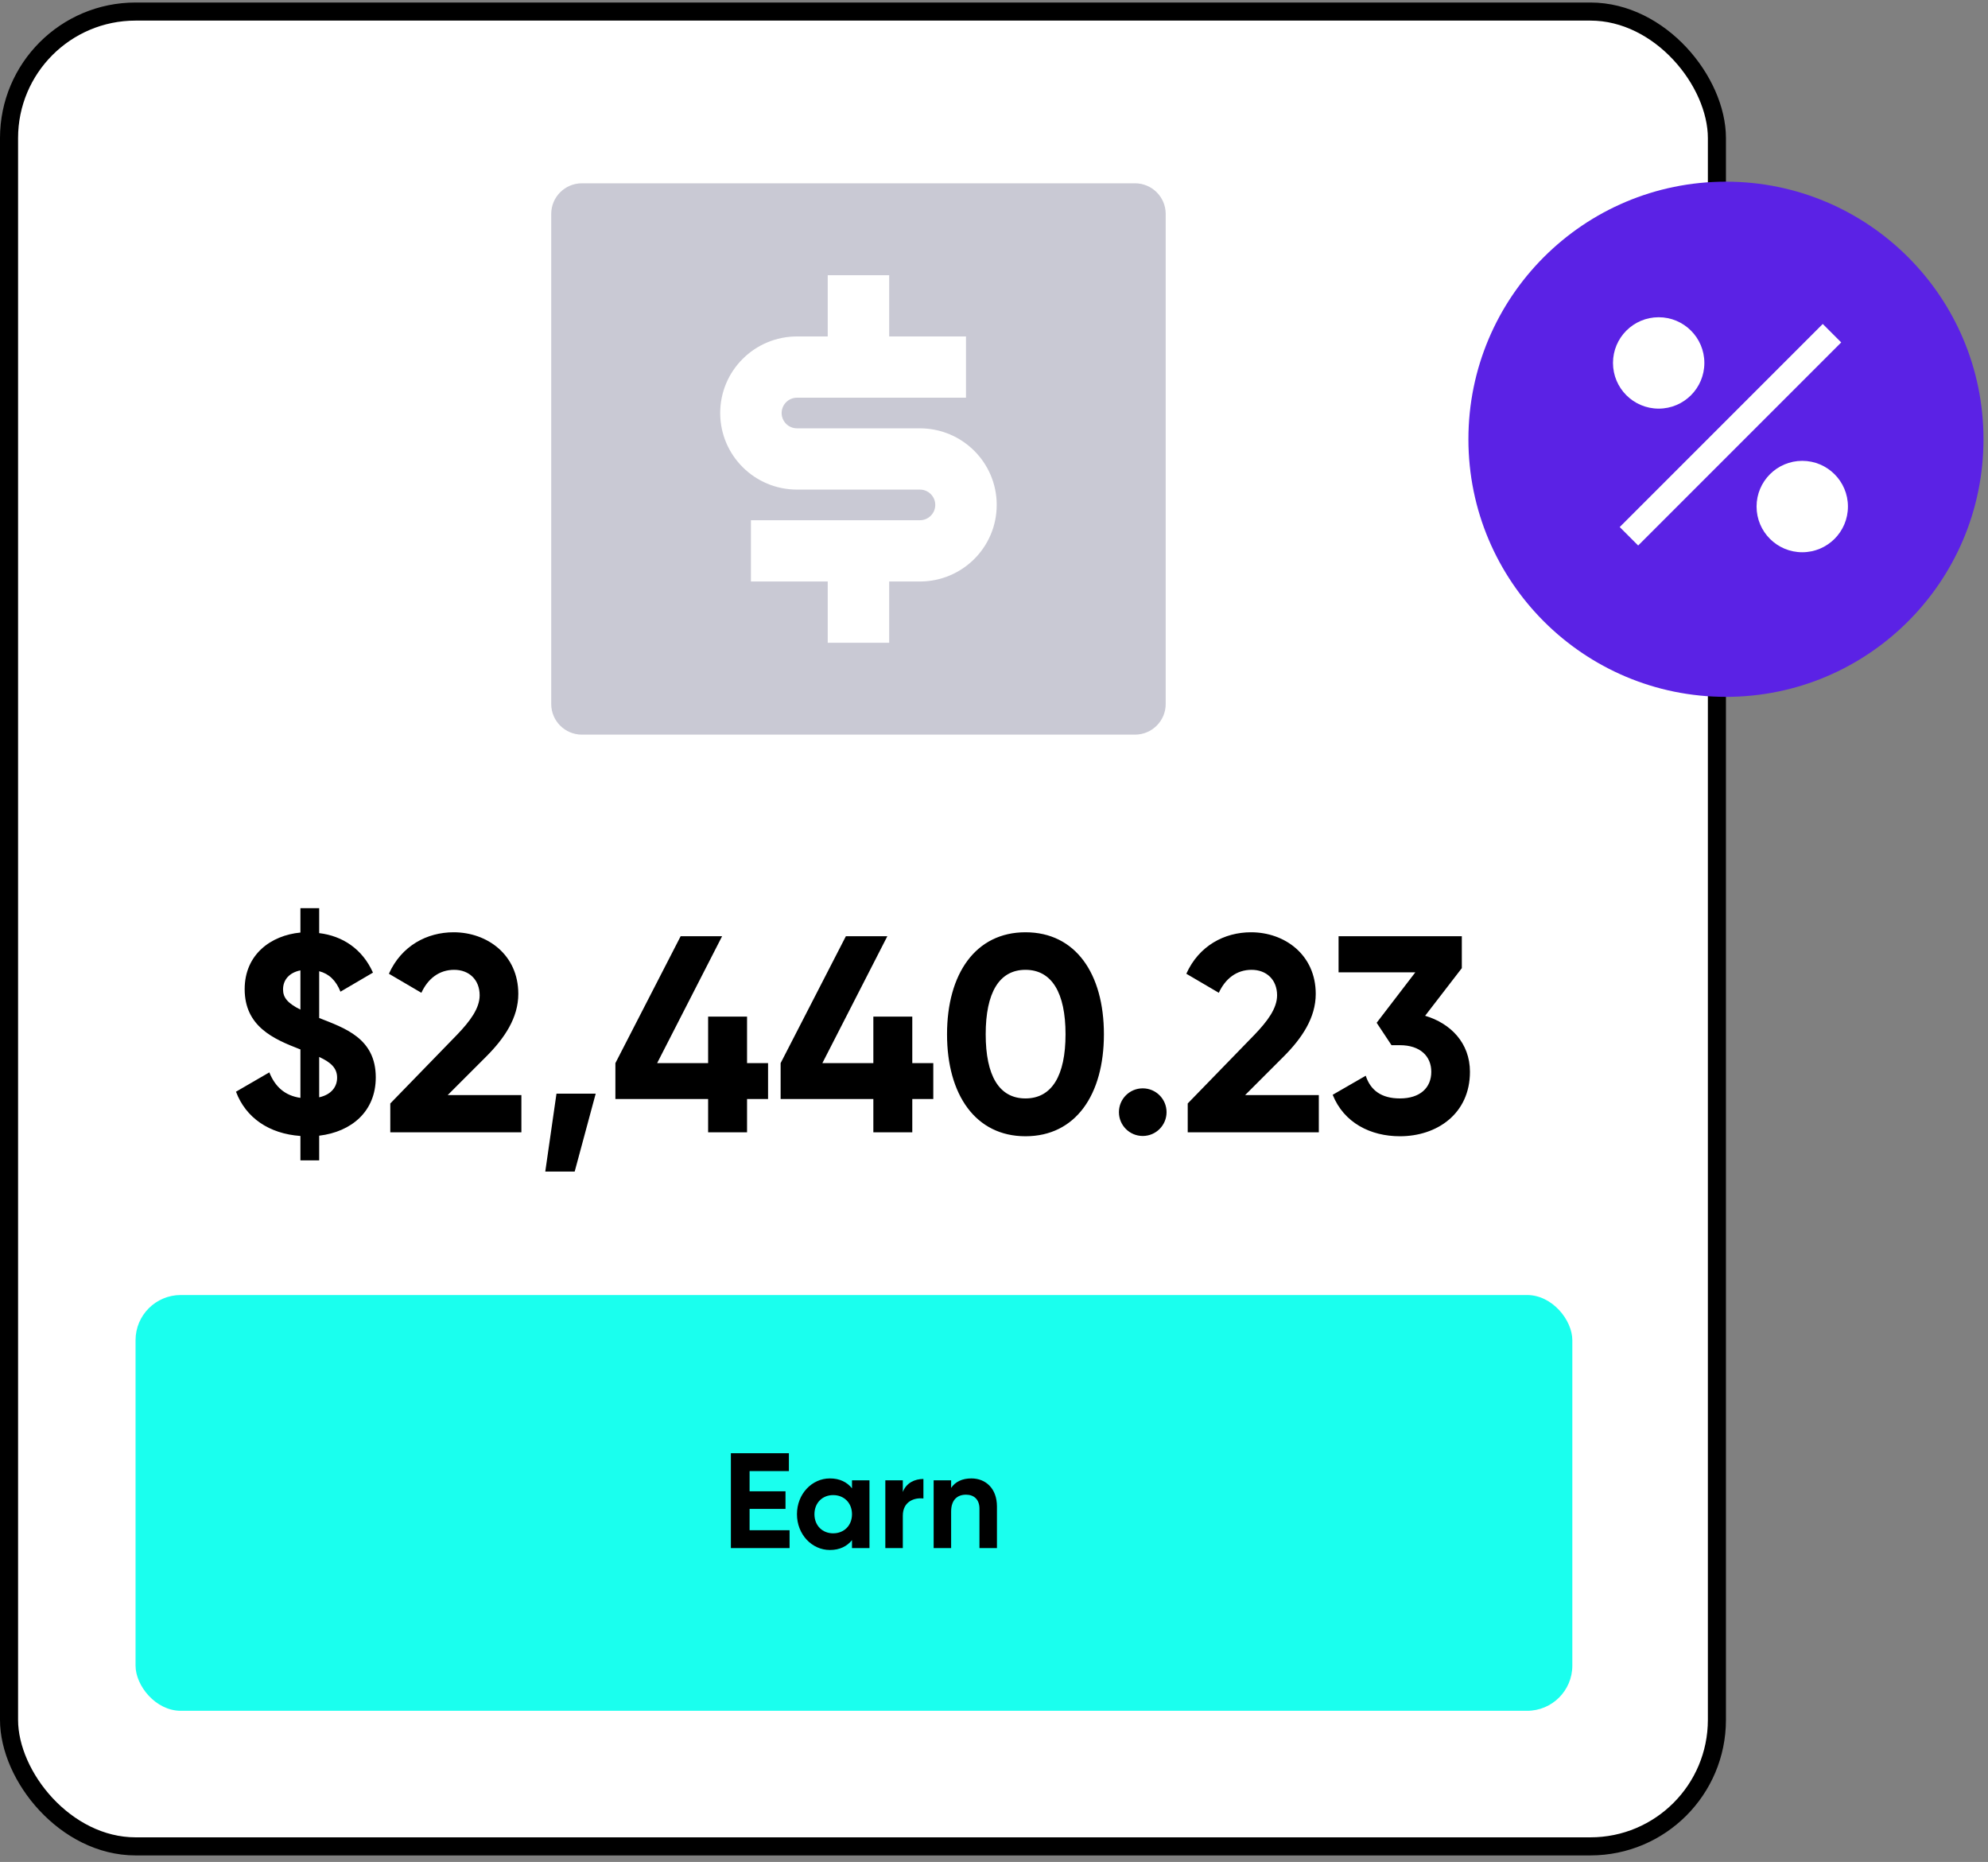 <svg width="220" height="206" viewBox="0 0 220 206" fill="none" xmlns="http://www.w3.org/2000/svg">
<rect x="0" y="0" width="220" height="206" fill="#808080" stroke="none"/>
<rect x="1" y="1.279" width="189" height="203" rx="14" fill="white" stroke="black" stroke-width="2"/>
<rect x="15" y="143.279" width="159" height="46" rx="5" fill="#1AFFEE"/>
<path d="M82.952 169.299H87.377V171.279H80.882V160.779H87.302V162.759H82.952V164.994H86.927V166.944H82.952V169.299ZM94.285 163.779H96.22V171.279H94.285V170.394C93.745 171.069 92.935 171.489 91.84 171.489C89.845 171.489 88.195 169.764 88.195 167.529C88.195 165.294 89.845 163.569 91.84 163.569C92.935 163.569 93.745 163.989 94.285 164.664V163.779ZM92.2 169.644C93.4 169.644 94.285 168.789 94.285 167.529C94.285 166.269 93.4 165.414 92.2 165.414C91.015 165.414 90.13 166.269 90.13 167.529C90.13 168.789 91.015 169.644 92.2 169.644ZM99.909 165.069C100.299 164.049 101.244 163.629 102.189 163.629V165.789C101.184 165.669 99.909 166.119 99.909 167.694V171.279H97.974V163.779H99.909V165.069ZM107.491 163.569C109.081 163.569 110.326 164.679 110.326 166.674V171.279H108.391V166.914C108.391 165.894 107.776 165.369 106.906 165.369C105.961 165.369 105.256 165.924 105.256 167.229V171.279H103.321V163.779H105.256V164.619C105.706 163.944 106.486 163.569 107.491 163.569Z" fill="black"/>
<path d="M41.584 119.203C41.584 122.954 38.918 125.217 35.322 125.651V128.379H33.245V125.682C29.773 125.434 27.2 123.667 26.115 120.784L29.804 118.645C30.455 120.257 31.54 121.218 33.245 121.466V116.103C33.214 116.103 33.183 116.072 33.152 116.072C30.269 114.956 27.076 113.561 27.076 109.438C27.076 105.594 29.99 103.486 33.245 103.176V100.479H35.322V103.238C37.895 103.548 40.096 104.974 41.274 107.609L37.678 109.717C37.182 108.477 36.407 107.733 35.322 107.454V112.631C38.143 113.747 41.584 114.863 41.584 119.203ZM31.323 109.469C31.323 110.368 31.819 110.988 33.245 111.701V107.361C32.005 107.609 31.323 108.415 31.323 109.469ZM35.322 121.404C36.717 121.094 37.306 120.195 37.306 119.234C37.306 118.149 36.593 117.529 35.322 116.94V121.404ZM43.191 125.279V122.086L50.6 114.46C51.995 113.003 53.08 111.577 53.08 110.12C53.08 108.384 51.902 107.299 50.259 107.299C48.585 107.299 47.345 108.291 46.632 109.841L43.036 107.733C44.431 104.633 47.252 103.145 50.197 103.145C53.917 103.145 57.358 105.625 57.358 109.965C57.358 112.6 55.839 114.863 53.793 116.909L49.546 121.156H57.699V125.279H43.191ZM65.922 121.001L63.597 129.619H60.342L61.582 121.001H65.922ZM84.997 117.622V121.59H82.672V125.279H78.363V121.59H68.102V117.622L75.325 103.579H79.913L72.721 117.622H78.363V112.476H82.672V117.622H84.997ZM103.282 117.622V121.59H100.957V125.279H96.648V121.59H86.387V117.622L93.61 103.579H98.198L91.006 117.622H96.648V112.476H100.957V117.622H103.282ZM113.483 125.713C107.965 125.713 104.803 121.125 104.803 114.429C104.803 107.733 107.965 103.145 113.483 103.145C119.032 103.145 122.163 107.733 122.163 114.429C122.163 121.125 119.032 125.713 113.483 125.713ZM113.483 121.528C116.397 121.528 117.916 119.017 117.916 114.429C117.916 109.841 116.397 107.299 113.483 107.299C110.569 107.299 109.081 109.841 109.081 114.429C109.081 119.017 110.569 121.528 113.483 121.528ZM126.46 125.682C125.003 125.682 123.825 124.504 123.825 123.047C123.825 121.59 125.003 120.412 126.46 120.412C127.917 120.412 129.095 121.59 129.095 123.047C129.095 124.504 127.917 125.682 126.46 125.682ZM131.438 125.279V122.086L138.847 114.46C140.242 113.003 141.327 111.577 141.327 110.12C141.327 108.384 140.149 107.299 138.506 107.299C136.832 107.299 135.592 108.291 134.879 109.841L131.283 107.733C132.678 104.633 135.499 103.145 138.444 103.145C142.164 103.145 145.605 105.625 145.605 109.965C145.605 112.6 144.086 114.863 142.04 116.909L137.793 121.156H145.946V125.279H131.438ZM157.71 112.383C160.531 113.22 162.67 115.39 162.67 118.583C162.67 123.233 159.012 125.713 154.92 125.713C151.665 125.713 148.72 124.225 147.48 121.125L151.138 119.017C151.665 120.629 152.874 121.528 154.92 121.528C157.152 121.528 158.392 120.35 158.392 118.583C158.392 116.847 157.152 115.638 154.92 115.638H153.99L152.347 113.158L156.625 107.578H148.131V103.579H161.771V107.113L157.71 112.383Z" fill="black"/>
<circle cx="191" cy="48.599" r="28.5" fill="#5B22E5"/>
<path d="M199.444 61.099C196.652 61.099 194.389 58.835 194.389 56.043C194.389 53.251 196.652 50.987 199.444 50.987C202.237 50.987 204.5 53.251 204.5 56.043C204.5 58.835 202.237 61.099 199.444 61.099ZM183.556 45.21C180.763 45.21 178.5 42.946 178.5 40.154C178.5 37.362 180.763 35.099 183.556 35.099C186.348 35.099 188.611 37.362 188.611 40.154C188.611 42.946 186.348 45.21 183.556 45.21ZM201.714 35.842L203.757 37.885L181.286 60.355L179.243 58.312L201.714 35.842Z" fill="white"/>
<path d="M64.4 20.279H125.6C127.478 20.279 129 21.797 129 23.668V77.89C129 79.762 127.478 81.279 125.6 81.279H64.4C62.522 81.279 61 79.762 61 77.89V23.668C61 21.797 62.522 20.279 64.4 20.279ZM83.1 57.557V64.335H91.6V71.113H98.4V64.335H101.8C106.494 64.335 110.3 60.542 110.3 55.863C110.3 51.184 106.494 47.39 101.8 47.39H88.2C87.261 47.39 86.5 46.632 86.5 45.696C86.5 44.76 87.261 44.001 88.2 44.001H106.9V37.224H98.4V30.446H91.6V37.224H88.2C83.506 37.224 79.7 41.017 79.7 45.696C79.7 50.375 83.506 54.168 88.2 54.168H101.8C102.739 54.168 103.5 54.927 103.5 55.863C103.5 56.799 102.739 57.557 101.8 57.557H83.1Z" fill="#C9C9D4"/>
</svg>
